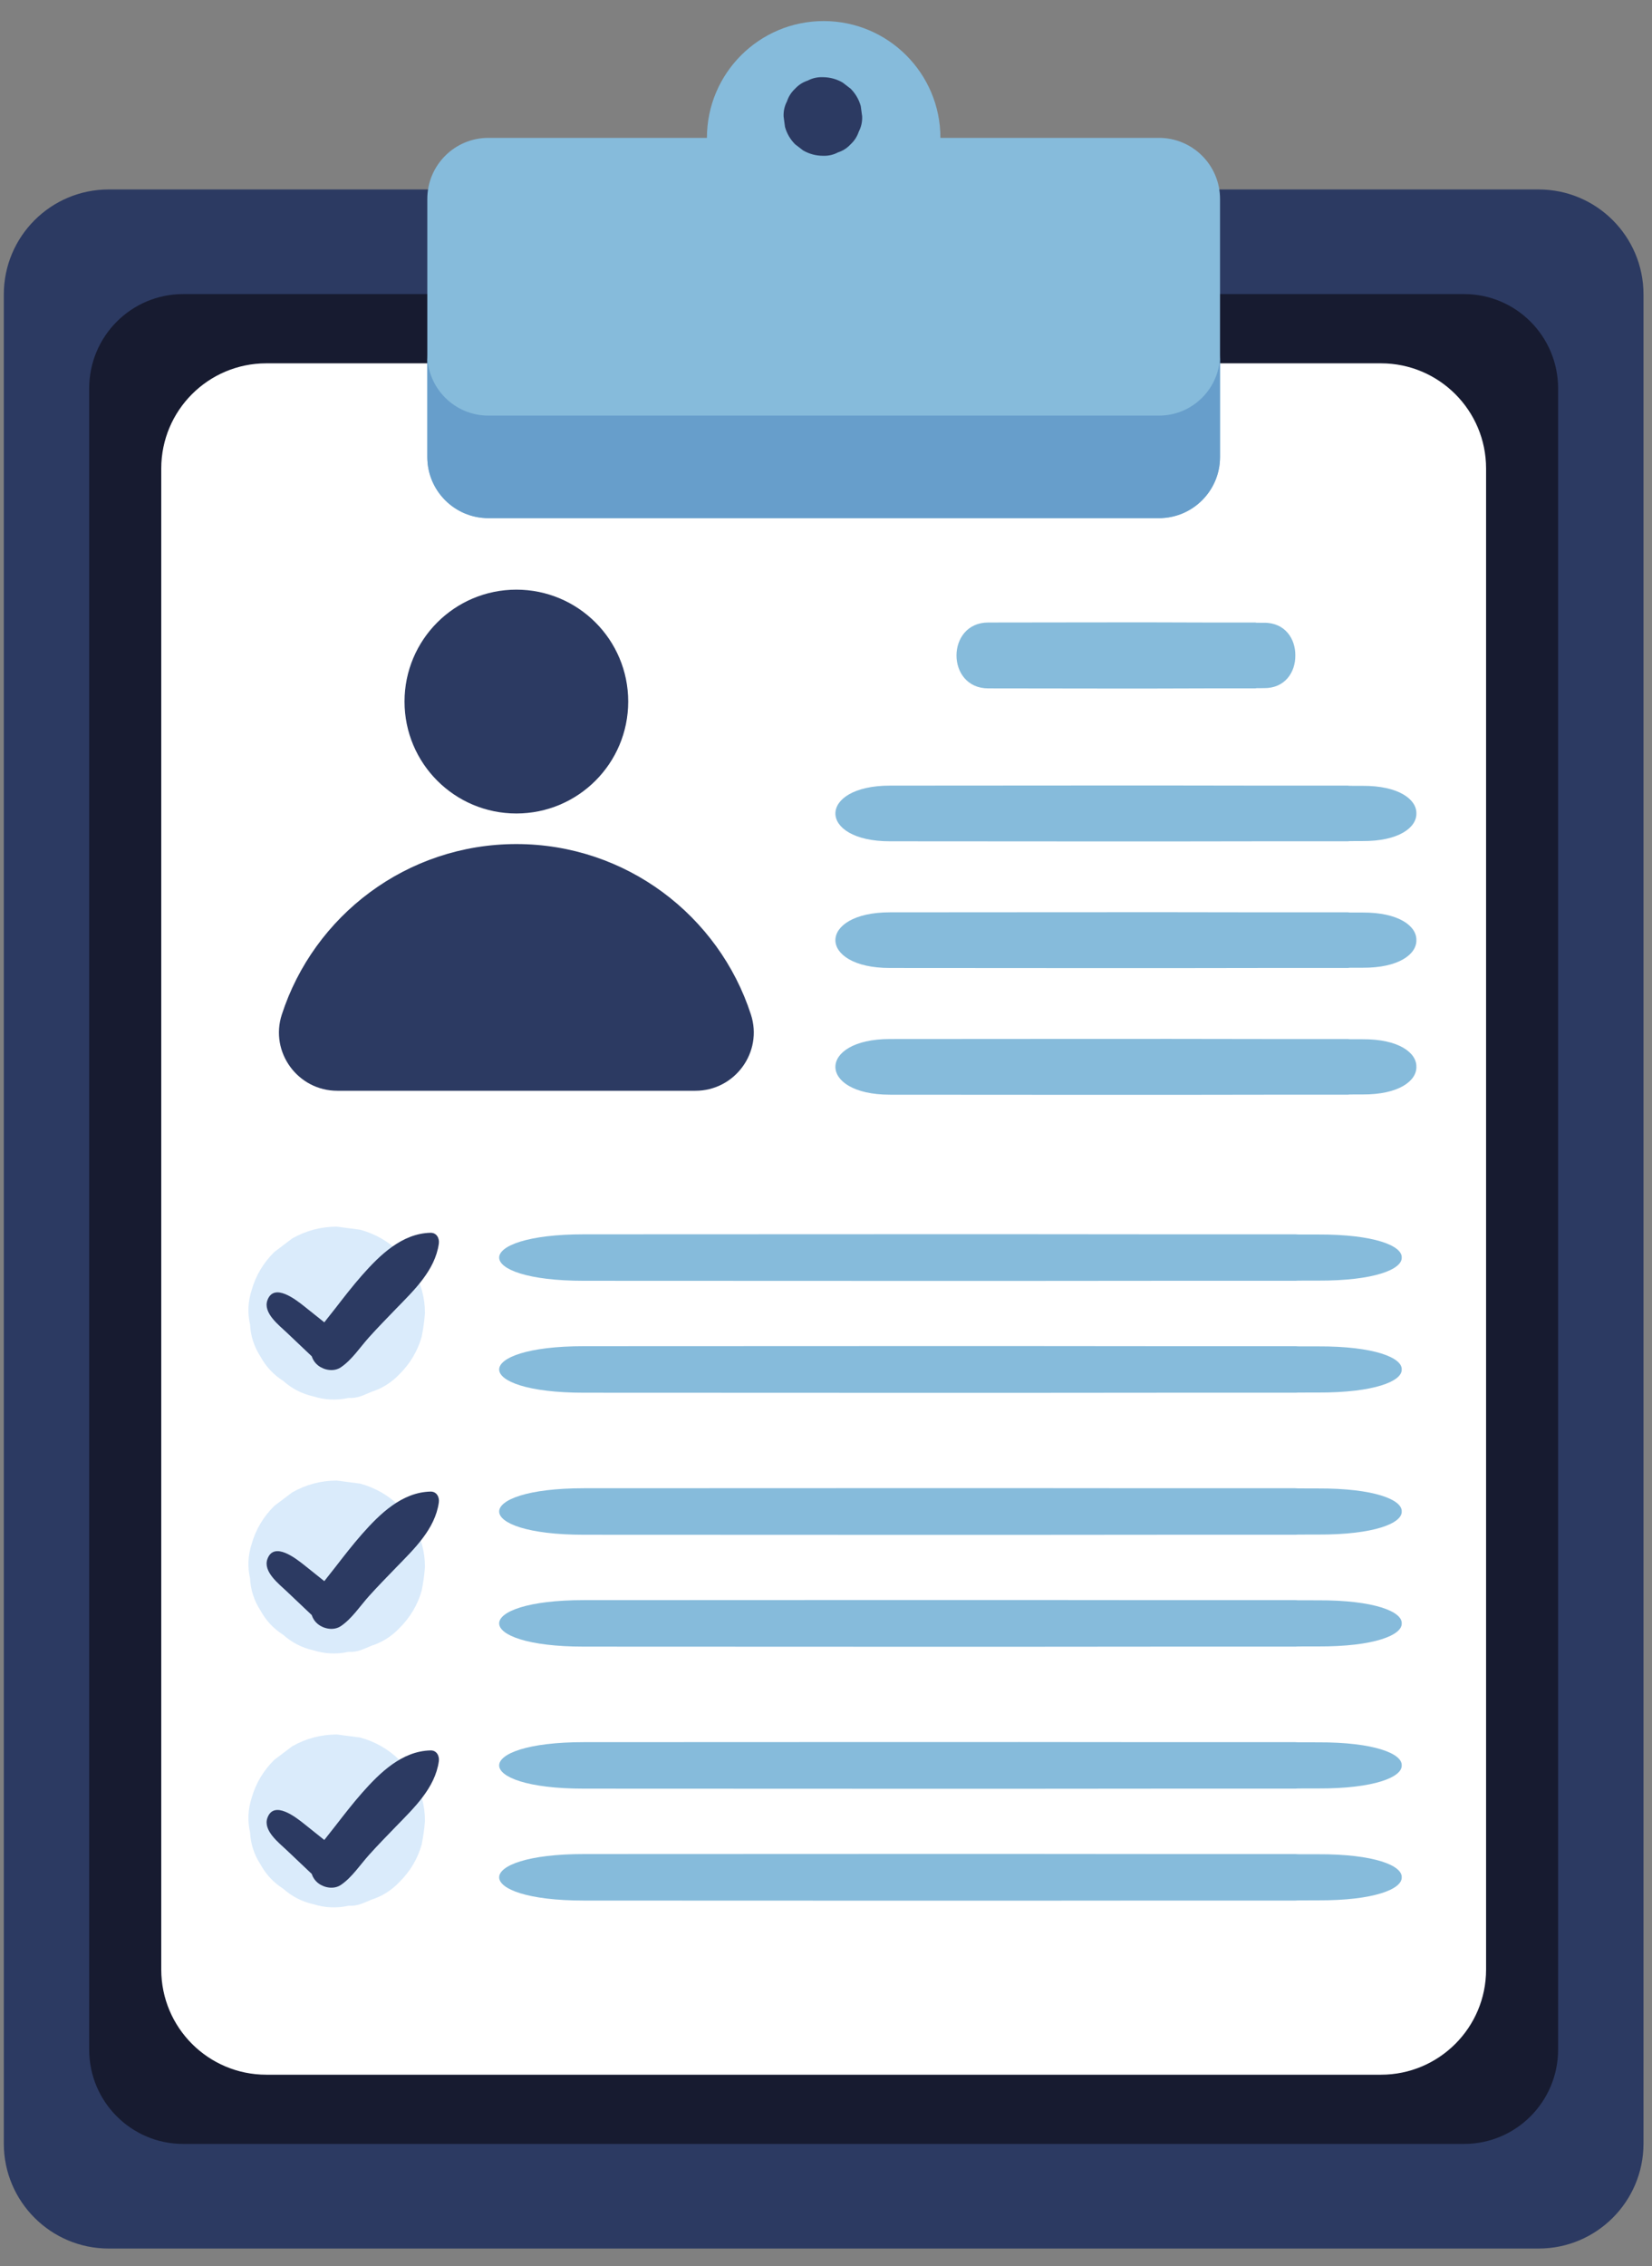 <svg width="62" height="85" viewBox="0 0 62 85" fill="none" xmlns="http://www.w3.org/2000/svg">
<rect x="0" y="0" width="62" height="85" fill="#808080" stroke="none"/>
<path d="M57.744 7.106H4.08C1.906 7.106 0.143 8.869 0.143 11.044V80.398C0.143 82.572 1.906 84.335 4.08 84.335H57.744C59.919 84.335 61.681 82.572 61.681 80.398V11.044C61.681 8.869 59.919 7.106 57.744 7.106Z" fill="#2C3A62"/>
<path d="M54.948 11.03H6.875C4.926 11.03 3.347 12.614 3.347 14.568V76.873C3.347 78.827 4.926 80.411 6.875 80.411H54.948C56.896 80.411 58.476 78.827 58.476 76.873V14.568C58.476 12.614 56.897 11.03 54.948 11.03Z" fill="#171B30"/>
<path d="M51.828 77.815H9.996C7.818 77.815 6.052 76.05 6.052 73.871V17.571C6.052 15.393 7.817 13.627 9.996 13.627H51.828C54.006 13.627 55.773 15.392 55.773 17.571V73.872C55.773 76.05 54.006 77.815 51.828 77.815Z" fill="white"/>
<path d="M43.495 5.171H35.294C35.294 2.752 33.331 0.79 30.912 0.79C28.493 0.79 26.531 2.752 26.531 5.171H18.329C17.063 5.171 16.037 6.197 16.037 7.463V17.142C16.037 18.408 17.063 19.434 18.329 19.434H43.495C44.761 19.434 45.788 18.408 45.788 17.142V7.463C45.788 6.197 44.761 5.171 43.495 5.171Z" fill="#86BBDB"/>
<path d="M43.495 15.588H18.329C17.063 15.588 16.037 14.562 16.037 13.296V17.142C16.037 18.408 17.063 19.434 18.329 19.434H43.495C44.761 19.434 45.788 18.408 45.788 17.142V13.296C45.788 14.562 44.761 15.588 43.495 15.588Z" fill="#679ECB"/>
<path d="M19.379 30.511C21.698 30.511 23.577 28.632 23.577 26.313C23.577 23.995 21.698 22.116 19.379 22.116C17.061 22.116 15.182 23.995 15.182 26.313C15.182 28.632 17.061 30.511 19.379 30.511Z" fill="#2C3A62"/>
<path d="M19.379 31.658C15.265 31.658 11.779 34.343 10.576 38.055C10.118 39.464 11.179 40.911 12.66 40.911H26.099C27.58 40.911 28.64 39.463 28.183 38.055C26.98 34.343 23.492 31.658 19.379 31.658Z" fill="#2C3A62"/>
<path d="M32.304 3.978C32.234 3.728 32.107 3.511 31.925 3.327L31.626 3.097C31.396 2.964 31.148 2.897 30.882 2.895C30.679 2.888 30.49 2.93 30.314 3.023C30.132 3.081 29.974 3.183 29.84 3.327C29.697 3.461 29.596 3.619 29.536 3.801C29.443 3.977 29.401 4.166 29.409 4.369C29.427 4.5 29.443 4.631 29.461 4.76C29.531 5.01 29.658 5.227 29.84 5.411C29.94 5.487 30.04 5.564 30.139 5.641C30.37 5.774 30.617 5.841 30.883 5.843C31.086 5.851 31.276 5.808 31.451 5.715C31.633 5.657 31.792 5.555 31.925 5.411C32.069 5.277 32.17 5.119 32.23 4.937C32.322 4.761 32.364 4.572 32.357 4.369C32.339 4.238 32.321 4.109 32.304 3.978Z" fill="#2C3A62"/>
<path d="M47.434 23.358C47.341 23.357 47.249 23.358 47.157 23.357C47.141 23.357 47.13 23.348 47.113 23.348H45.28C42.551 23.334 39.82 23.348 37.091 23.348C35.501 23.348 35.498 25.819 37.091 25.819C39.82 25.819 42.55 25.833 45.28 25.819H47.113C47.13 25.819 47.14 25.811 47.157 25.811C47.249 25.809 47.341 25.811 47.434 25.809C48.23 25.821 48.622 25.202 48.614 24.584C48.622 23.965 48.23 23.347 47.434 23.358Z" fill="#86BBDB"/>
<path d="M51.132 29.474C50.974 29.473 50.815 29.474 50.657 29.473C50.629 29.473 50.611 29.466 50.584 29.466H47.44C42.76 29.454 38.078 29.466 33.4 29.466C30.673 29.466 30.668 31.554 33.4 31.554C38.078 31.554 42.76 31.566 47.44 31.554H50.584C50.611 31.554 50.629 31.547 50.657 31.547C50.815 31.545 50.974 31.547 51.132 31.545C52.498 31.556 53.17 31.033 53.157 30.51C53.171 29.988 52.5 29.465 51.132 29.474Z" fill="#86BBDB"/>
<path d="M51.132 34.226C50.974 34.225 50.815 34.226 50.657 34.225C50.629 34.225 50.611 34.218 50.584 34.218H47.44C42.76 34.206 38.078 34.218 33.4 34.218C30.673 34.218 30.668 36.306 33.4 36.306C38.078 36.306 42.76 36.318 47.44 36.306H50.584C50.611 36.306 50.629 36.298 50.657 36.298C50.815 36.297 50.974 36.298 51.132 36.297C52.498 36.307 53.17 35.785 53.157 35.262C53.171 34.739 52.5 34.217 51.132 34.226Z" fill="#86BBDB"/>
<path d="M51.132 38.978C50.974 38.977 50.815 38.978 50.657 38.977C50.629 38.977 50.611 38.97 50.584 38.97H47.44C42.76 38.958 38.078 38.97 33.4 38.97C30.673 38.97 30.668 41.058 33.4 41.058C38.078 41.058 42.76 41.07 47.44 41.058H50.584C50.611 41.058 50.629 41.05 50.657 41.05C50.815 41.049 50.974 41.05 51.132 41.049C52.498 41.059 53.17 40.537 53.157 40.014C53.171 39.49 52.5 38.968 51.132 38.978Z" fill="#86BBDB"/>
<path d="M49.462 46.302C49.216 46.301 48.97 46.302 48.725 46.301C48.682 46.301 48.654 46.295 48.611 46.295H43.727C36.456 46.284 29.183 46.295 21.914 46.295C17.678 46.295 17.67 48.038 21.914 48.038C29.183 48.038 36.456 48.049 43.727 48.038H48.611C48.654 48.038 48.683 48.032 48.725 48.032C48.971 48.031 49.217 48.032 49.462 48.031C51.584 48.04 52.628 47.603 52.607 47.166C52.63 46.73 51.587 46.294 49.462 46.302Z" fill="#86BBDB"/>
<path d="M49.462 50.498C49.216 50.497 48.97 50.498 48.725 50.497C48.682 50.497 48.654 50.491 48.611 50.491H43.727C36.456 50.48 29.183 50.491 21.914 50.491C17.678 50.491 17.67 52.236 21.914 52.236C29.183 52.236 36.456 52.247 43.727 52.236H48.611C48.654 52.236 48.683 52.23 48.725 52.23C48.971 52.229 49.217 52.23 49.462 52.229C51.584 52.237 52.628 51.8 52.607 51.364C52.63 50.927 51.587 50.49 49.462 50.498Z" fill="#86BBDB"/>
<path d="M15.498 47.612C15.325 47.394 15.153 47.176 14.981 46.957C14.568 46.555 14.081 46.278 13.519 46.123C13.225 46.085 12.933 46.046 12.639 46.007C12.041 46.009 11.484 46.157 10.967 46.45C10.744 46.619 10.521 46.788 10.296 46.957C9.886 47.362 9.601 47.838 9.444 48.388C9.306 48.818 9.287 49.249 9.385 49.68C9.406 50.111 9.537 50.513 9.778 50.885C9.985 51.263 10.27 51.565 10.631 51.794C10.951 52.081 11.326 52.274 11.758 52.374C12.198 52.51 12.637 52.529 13.078 52.432C13.233 52.441 13.38 52.421 13.521 52.373C13.523 52.372 13.525 52.372 13.528 52.37C13.533 52.369 13.539 52.367 13.543 52.366C13.679 52.319 13.792 52.264 13.941 52.202C14.344 52.074 14.693 51.855 14.988 51.544C15.391 51.147 15.671 50.677 15.826 50.137C15.827 50.129 15.829 50.12 15.831 50.112C15.887 49.828 15.927 49.54 15.949 49.249C15.948 48.664 15.798 48.119 15.498 47.612Z" fill="#DAEBFB"/>
<path d="M49.462 55.827C49.216 55.825 48.97 55.827 48.725 55.825C48.682 55.825 48.654 55.819 48.611 55.819H43.727C36.456 55.809 29.183 55.819 21.914 55.819C17.678 55.819 17.67 57.563 21.914 57.563C29.183 57.563 36.456 57.574 43.727 57.563H48.611C48.654 57.563 48.683 57.557 48.725 57.557C48.971 57.556 49.217 57.557 49.462 57.556C51.584 57.564 52.628 57.127 52.607 56.69C52.63 56.255 51.587 55.818 49.462 55.827Z" fill="#86BBDB"/>
<path d="M49.462 60.022C49.216 60.02 48.97 60.022 48.725 60.021C48.682 60.021 48.654 60.015 48.611 60.015H43.727C36.456 60.004 29.183 60.015 21.914 60.015C17.678 60.015 17.67 61.759 21.914 61.759C29.183 61.759 36.456 61.77 43.727 61.759H48.611C48.654 61.759 48.683 61.753 48.725 61.753C48.971 61.752 49.217 61.753 49.462 61.752C51.584 61.761 52.628 61.324 52.607 60.887C52.63 60.45 51.587 60.014 49.462 60.022Z" fill="#86BBDB"/>
<path d="M15.498 57.137C15.325 56.918 15.153 56.7 14.981 56.48C14.568 56.078 14.081 55.801 13.519 55.646C13.225 55.608 12.933 55.57 12.639 55.531C12.041 55.532 11.484 55.681 10.967 55.974C10.744 56.143 10.521 56.312 10.296 56.48C9.886 56.885 9.601 57.361 9.444 57.911C9.306 58.342 9.287 58.772 9.385 59.203C9.406 59.635 9.537 60.036 9.778 60.408C9.985 60.786 10.27 61.09 10.631 61.318C10.951 61.604 11.326 61.798 11.758 61.897C12.198 62.033 12.637 62.052 13.078 61.955C13.233 61.964 13.38 61.944 13.521 61.896C13.523 61.895 13.525 61.895 13.528 61.894C13.533 61.891 13.539 61.89 13.543 61.889C13.679 61.842 13.792 61.787 13.941 61.726C14.344 61.597 14.693 61.378 14.988 61.067C15.391 60.668 15.671 60.2 15.826 59.66C15.827 59.652 15.829 59.644 15.831 59.635C15.887 59.351 15.927 59.063 15.949 58.772C15.948 58.188 15.798 57.642 15.498 57.137Z" fill="#DAEBFB"/>
<path d="M49.462 65.349C49.216 65.348 48.97 65.349 48.725 65.348C48.682 65.348 48.654 65.342 48.611 65.342H43.727C36.456 65.331 29.183 65.342 21.914 65.342C17.678 65.342 17.67 67.086 21.914 67.086C29.183 67.086 36.456 67.097 43.727 67.086H48.611C48.654 67.086 48.683 67.08 48.725 67.08C48.971 67.079 49.217 67.08 49.462 67.079C51.584 67.087 52.628 66.65 52.607 66.213C52.63 65.778 51.587 65.341 49.462 65.349Z" fill="#86BBDB"/>
<path d="M49.462 69.546C49.216 69.545 48.97 69.546 48.725 69.545C48.682 69.545 48.654 69.539 48.611 69.539H43.727C36.456 69.528 29.183 69.539 21.914 69.539C17.678 69.539 17.67 71.283 21.914 71.283C29.183 71.283 36.456 71.293 43.727 71.283H48.611C48.654 71.283 48.683 71.277 48.725 71.277C48.971 71.275 49.217 71.277 49.462 71.275C51.584 71.284 52.628 70.847 52.607 70.41C52.63 69.975 51.587 69.538 49.462 69.546Z" fill="#86BBDB"/>
<path d="M15.498 66.66C15.325 66.441 15.153 66.223 14.981 66.003C14.568 65.601 14.081 65.324 13.519 65.169C13.225 65.131 12.933 65.093 12.639 65.054C12.041 65.057 11.484 65.204 10.967 65.497C10.744 65.666 10.521 65.835 10.296 66.003C9.886 66.408 9.601 66.884 9.444 67.434C9.306 67.865 9.287 68.295 9.385 68.726C9.406 69.158 9.537 69.559 9.778 69.931C9.985 70.309 10.27 70.611 10.631 70.841C10.951 71.127 11.326 71.321 11.758 71.42C12.198 71.556 12.637 71.575 13.078 71.478C13.233 71.487 13.38 71.467 13.521 71.419C13.523 71.418 13.525 71.418 13.528 71.417C13.533 71.415 13.539 71.413 13.543 71.412C13.679 71.365 13.792 71.31 13.941 71.249C14.344 71.12 14.693 70.901 14.988 70.59C15.391 70.193 15.671 69.723 15.826 69.183C15.827 69.175 15.829 69.167 15.831 69.158C15.887 68.874 15.927 68.586 15.949 68.295C15.948 67.711 15.798 67.166 15.498 66.66Z" fill="#DAEBFB"/>
<path d="M16.158 46.237C15.085 46.261 14.255 47.075 13.586 47.832C13.239 48.227 12.916 48.643 12.594 49.06C12.462 49.231 12.313 49.411 12.171 49.596C11.922 49.397 11.672 49.199 11.424 49C11.114 48.754 10.283 48.093 10.037 48.766C9.863 49.241 10.465 49.698 10.762 49.98L11.701 50.871C11.744 51.006 11.826 51.129 11.953 51.225C12.184 51.397 12.539 51.454 12.792 51.283C13.207 51.004 13.513 50.531 13.847 50.159C14.173 49.797 14.513 49.45 14.852 49.099C15.526 48.405 16.327 47.653 16.469 46.648C16.498 46.447 16.39 46.233 16.158 46.237Z" fill="#2C3A62"/>
<path d="M16.158 55.944C15.085 55.968 14.255 56.782 13.586 57.539C13.239 57.934 12.916 58.35 12.594 58.766C12.462 58.938 12.313 59.118 12.171 59.303C11.922 59.103 11.672 58.906 11.424 58.706C11.114 58.46 10.283 57.799 10.037 58.472C9.863 58.947 10.465 59.405 10.762 59.687L11.701 60.577C11.744 60.713 11.826 60.835 11.953 60.931C12.184 61.104 12.539 61.16 12.792 60.99C13.207 60.71 13.513 60.237 13.847 59.865C14.173 59.503 14.513 59.156 14.852 58.806C15.526 58.111 16.327 57.36 16.469 56.354C16.498 56.154 16.39 55.939 16.158 55.944Z" fill="#2C3A62"/>
<path d="M16.158 65.652C15.085 65.676 14.255 66.49 13.586 67.247C13.239 67.642 12.916 68.059 12.594 68.474C12.462 68.646 12.313 68.826 12.171 69.011C11.922 68.813 11.672 68.614 11.424 68.414C11.114 68.167 10.283 67.507 10.037 68.18C9.863 68.656 10.465 69.113 10.762 69.395L11.701 70.285C11.744 70.421 11.826 70.543 11.953 70.639C12.184 70.811 12.539 70.868 12.792 70.698C13.207 70.418 13.513 69.946 13.847 69.574C14.173 69.211 14.513 68.864 14.852 68.514C15.526 67.819 16.327 67.068 16.469 66.062C16.498 65.861 16.39 65.646 16.158 65.652Z" fill="#2C3A62"/>
</svg>

